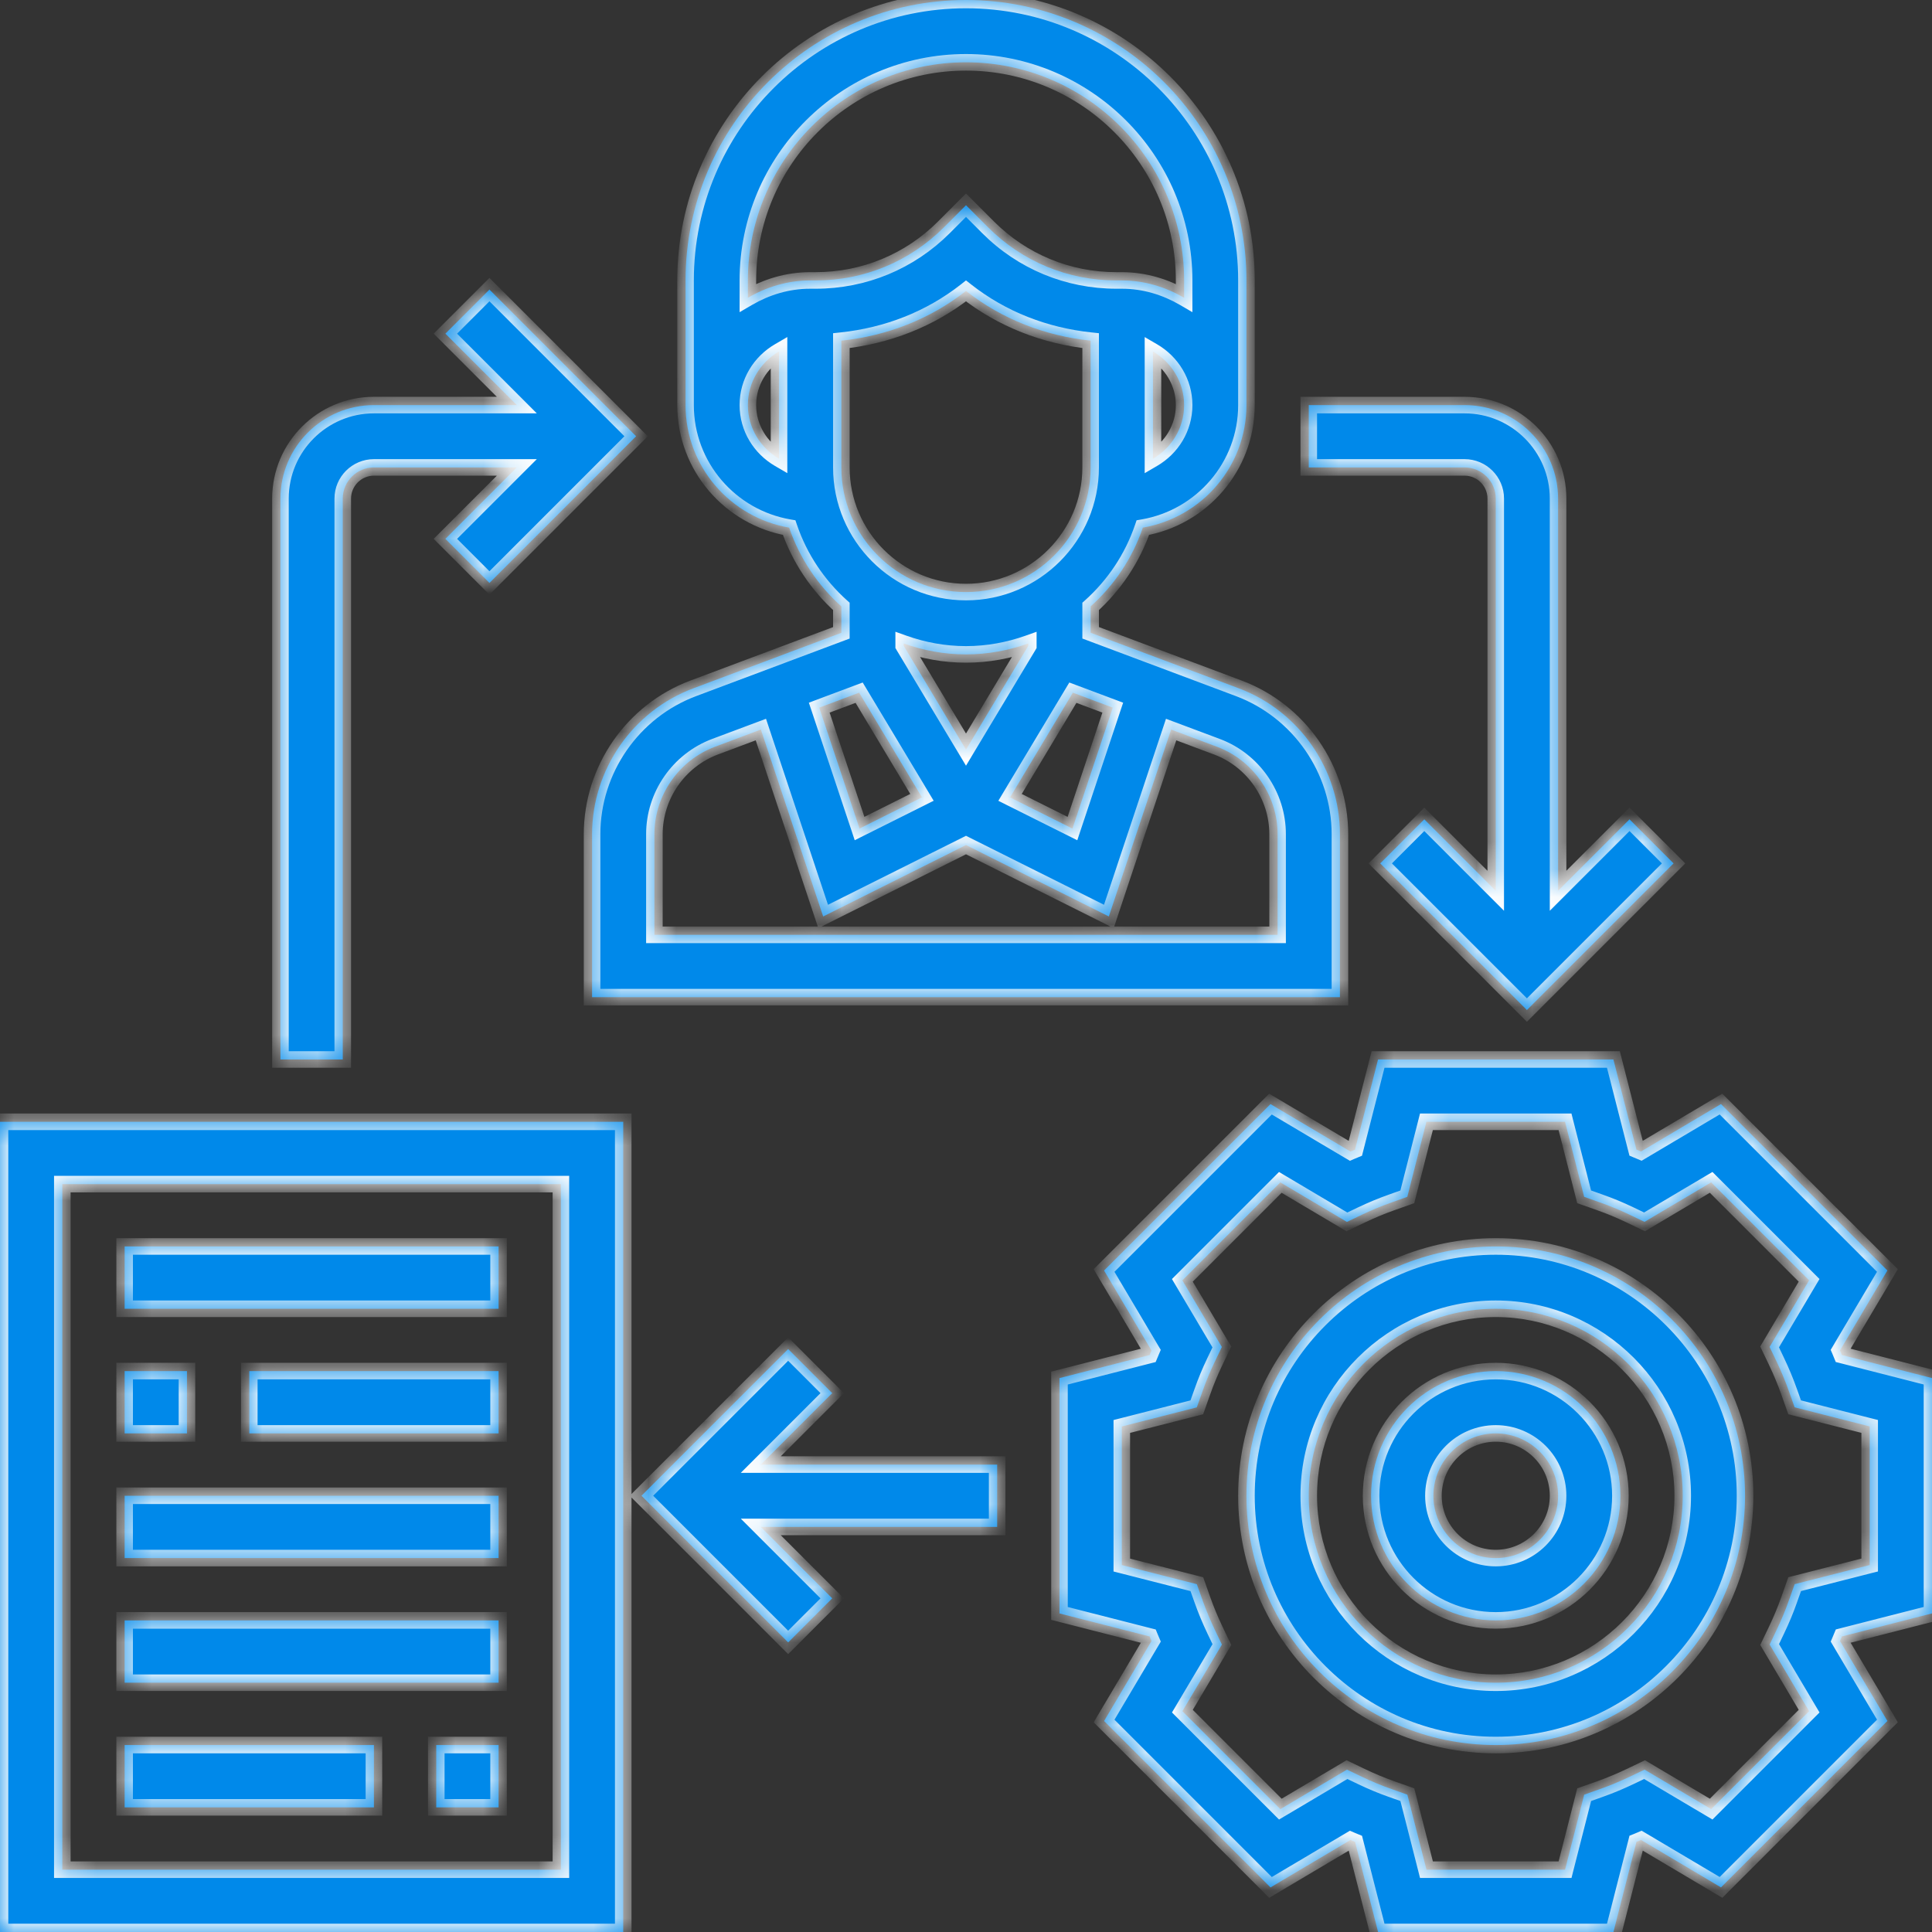 <svg width="70" height="70" viewBox="0 0 70 70" fill="none" xmlns="http://www.w3.org/2000/svg">
<rect x="0" y="0" width="70" height="70" fill="#333333" stroke="none"/>
<g id="profit 1" clip-path="url(#clip0_1250_6286)">
<g id="layer1">
<g id="Union">
<mask id="path-1-inside-1_1250_6286" fill="white">
<path fill-rule="evenodd" clip-rule="evenodd" d="M28.593 19.117C28.971 20.226 29.629 21.203 30.484 21.971V22.928L25.116 24.941C22.924 25.762 21.452 27.886 21.452 30.226V36.129H48.548V30.226C48.548 27.886 47.076 25.762 44.886 24.94L39.516 22.927V21.971C40.371 21.204 41.029 20.227 41.407 19.117C43.534 18.752 45.161 16.906 45.161 14.677V10.161C45.161 4.559 40.603 0 35 0C29.397 0 24.839 4.559 24.839 10.161V14.677C24.839 16.906 26.466 18.752 28.593 19.117ZM37.258 23.397L35 27.16L32.742 23.397V23.314C33.45 23.566 34.207 23.71 35 23.71C35.793 23.71 36.55 23.565 37.258 23.314V23.397ZM31.128 25.097L33.405 28.89L31.143 30.02L29.682 25.639L31.128 25.097ZM46.29 30.226V33.871H23.71V30.226C23.71 28.822 24.593 27.548 25.908 27.055L27.568 26.433L29.825 33.205L35 30.617L40.175 33.205L42.432 26.433L44.093 27.056C45.407 27.548 46.29 28.822 46.29 30.226ZM40.318 25.639L38.857 30.021L36.595 28.891L38.872 25.097L40.318 25.639ZM35 21.452C32.509 21.452 30.484 19.426 30.484 16.936V12.343C32.137 12.168 33.696 11.566 35 10.541C36.304 11.567 37.863 12.168 39.516 12.343V16.936C39.516 19.426 37.491 21.452 35 21.452ZM41.774 16.622V12.734C42.446 13.126 42.903 13.847 42.903 14.678C42.903 15.51 42.446 16.23 41.774 16.622ZM35 2.258C39.357 2.258 42.903 5.803 42.903 10.161V10.789C42.236 10.4 41.471 10.161 40.645 10.161H40.451C38.693 10.161 37.04 9.477 35.798 8.234L35 7.435L34.202 8.234C32.959 9.477 31.307 10.161 29.549 10.161H29.355C28.529 10.161 27.764 10.4 27.097 10.789V10.161C27.097 5.803 30.643 2.258 35 2.258ZM28.226 12.733V16.621C27.554 16.229 27.097 15.508 27.097 14.676C27.097 13.844 27.554 13.125 28.226 12.733ZM70 58.457V49.929L66.734 49.095C66.711 49.04 66.688 48.984 66.665 48.93L68.384 46.032L62.354 40.002L59.456 41.721C59.4 41.698 59.345 41.675 59.291 41.652L58.457 38.387H49.929L49.095 41.654C49.04 41.676 48.984 41.699 48.93 41.722L46.032 40.003L40.002 46.033L41.721 48.931L41.706 48.968L41.676 49.039L41.652 49.096L38.387 49.931V58.458L41.654 59.292C41.676 59.347 41.699 59.403 41.722 59.457L40.003 62.355L46.033 68.385L48.931 66.666C48.955 66.676 48.978 66.686 49.002 66.696L49.04 66.712L49.096 66.735L49.931 70H58.458L59.292 66.734L59.294 66.733C59.348 66.711 59.403 66.688 59.457 66.665L62.355 68.384L68.385 62.354L66.666 59.456C66.689 59.4 66.712 59.345 66.735 59.291L70 58.457ZM65.548 61.999L61.999 65.548L59.586 64.117L59.043 64.376C58.693 64.542 58.335 64.692 57.967 64.822L57.398 65.024L56.705 67.742H51.684L50.991 65.024L50.422 64.822C50.053 64.693 49.694 64.543 49.346 64.376L48.803 64.117L46.39 65.548L42.84 61.999L44.272 59.586L44.012 59.043C43.846 58.693 43.696 58.335 43.566 57.967L43.364 57.398L40.645 56.705V51.684L43.363 50.991L43.565 50.422C43.694 50.053 43.844 49.694 44.011 49.346L44.27 48.803L42.839 46.39L46.389 42.84L48.801 44.272L49.344 44.012C49.694 43.846 50.052 43.696 50.421 43.566L50.989 43.364L51.682 40.645H56.704L57.397 43.363L57.965 43.565C58.334 43.694 58.693 43.844 59.042 44.011L59.585 44.27L61.998 42.839L65.547 46.389L64.116 48.801L64.375 49.344C64.541 49.694 64.691 50.052 64.821 50.421L65.023 50.989L67.742 51.682V56.704L65.024 57.397L64.822 57.965C64.693 58.334 64.543 58.693 64.376 59.042L64.117 59.585L65.548 61.999ZM54.194 45.161C49.213 45.161 45.161 49.213 45.161 54.194C45.161 59.174 49.213 63.226 54.194 63.226C59.174 63.226 63.226 59.174 63.226 54.194C63.226 49.213 59.174 45.161 54.194 45.161ZM54.194 60.968C50.458 60.968 47.419 57.93 47.419 54.194C47.419 50.458 50.458 47.419 54.194 47.419C57.93 47.419 60.968 50.458 60.968 54.194C60.968 57.93 57.93 60.968 54.194 60.968ZM49.677 54.194C49.677 51.703 51.703 49.677 54.194 49.677C56.684 49.677 58.71 51.703 58.71 54.194C58.71 56.684 56.684 58.71 54.194 58.71C51.703 58.71 49.677 56.684 49.677 54.194ZM51.935 54.194C51.935 55.439 52.948 56.452 54.194 56.452C55.439 56.452 56.452 55.439 56.452 54.194C56.452 52.948 55.439 51.935 54.194 51.935C52.948 51.935 51.935 52.948 51.935 54.194ZM22.581 70H0V40.645H22.581V70ZM20.323 42.903H2.258V67.742H20.323V42.903ZM4.516 45.161H18.064V47.419H4.516V45.161ZM6.774 49.677H4.516V51.935H6.774V49.677ZM9.032 49.677H18.064V51.935H9.032V49.677ZM18.064 54.194H4.516V56.452H18.064V54.194ZM4.516 58.71H18.064V60.968H4.516V58.71ZM18.064 63.226H15.806V65.484H18.064V63.226ZM13.548 63.226V65.484H4.516V63.226H13.548ZM28.557 48.879L30.153 50.476L27.564 53.065H36.129V55.323H27.564L30.153 57.911L28.557 59.508L23.242 54.194L28.557 48.879ZM12.419 18.064C12.419 17.443 12.925 16.936 13.548 16.936H18.726L16.137 19.524L17.734 21.121L23.048 15.806L17.734 10.492L16.137 12.089L18.726 14.677H13.548C11.681 14.677 10.161 16.197 10.161 18.064V38.387H12.419V18.064ZM54.194 32.274V18.064C54.194 17.443 53.688 16.936 53.065 16.936H47.419V14.677H53.065C54.932 14.677 56.452 16.197 56.452 18.064V32.274L59.041 29.686L60.637 31.282L55.323 36.596L50.008 31.282L51.605 29.686L54.194 32.274Z"/>
</mask>
<path fill-rule="evenodd" clip-rule="evenodd" d="M28.593 19.117C28.971 20.226 29.629 21.203 30.484 21.971V22.928L25.116 24.941C22.924 25.762 21.452 27.886 21.452 30.226V36.129H48.548V30.226C48.548 27.886 47.076 25.762 44.886 24.94L39.516 22.927V21.971C40.371 21.204 41.029 20.227 41.407 19.117C43.534 18.752 45.161 16.906 45.161 14.677V10.161C45.161 4.559 40.603 0 35 0C29.397 0 24.839 4.559 24.839 10.161V14.677C24.839 16.906 26.466 18.752 28.593 19.117ZM37.258 23.397L35 27.16L32.742 23.397V23.314C33.45 23.566 34.207 23.71 35 23.71C35.793 23.71 36.55 23.565 37.258 23.314V23.397ZM31.128 25.097L33.405 28.89L31.143 30.02L29.682 25.639L31.128 25.097ZM46.29 30.226V33.871H23.71V30.226C23.71 28.822 24.593 27.548 25.908 27.055L27.568 26.433L29.825 33.205L35 30.617L40.175 33.205L42.432 26.433L44.093 27.056C45.407 27.548 46.29 28.822 46.29 30.226ZM40.318 25.639L38.857 30.021L36.595 28.891L38.872 25.097L40.318 25.639ZM35 21.452C32.509 21.452 30.484 19.426 30.484 16.936V12.343C32.137 12.168 33.696 11.566 35 10.541C36.304 11.567 37.863 12.168 39.516 12.343V16.936C39.516 19.426 37.491 21.452 35 21.452ZM41.774 16.622V12.734C42.446 13.126 42.903 13.847 42.903 14.678C42.903 15.51 42.446 16.23 41.774 16.622ZM35 2.258C39.357 2.258 42.903 5.803 42.903 10.161V10.789C42.236 10.4 41.471 10.161 40.645 10.161H40.451C38.693 10.161 37.04 9.477 35.798 8.234L35 7.435L34.202 8.234C32.959 9.477 31.307 10.161 29.549 10.161H29.355C28.529 10.161 27.764 10.4 27.097 10.789V10.161C27.097 5.803 30.643 2.258 35 2.258ZM28.226 12.733V16.621C27.554 16.229 27.097 15.508 27.097 14.676C27.097 13.844 27.554 13.125 28.226 12.733ZM70 58.457V49.929L66.734 49.095C66.711 49.04 66.688 48.984 66.665 48.93L68.384 46.032L62.354 40.002L59.456 41.721C59.4 41.698 59.345 41.675 59.291 41.652L58.457 38.387H49.929L49.095 41.654C49.04 41.676 48.984 41.699 48.93 41.722L46.032 40.003L40.002 46.033L41.721 48.931L41.706 48.968L41.676 49.039L41.652 49.096L38.387 49.931V58.458L41.654 59.292C41.676 59.347 41.699 59.403 41.722 59.457L40.003 62.355L46.033 68.385L48.931 66.666C48.955 66.676 48.978 66.686 49.002 66.696L49.04 66.712L49.096 66.735L49.931 70H58.458L59.292 66.734L59.294 66.733C59.348 66.711 59.403 66.688 59.457 66.665L62.355 68.384L68.385 62.354L66.666 59.456C66.689 59.4 66.712 59.345 66.735 59.291L70 58.457ZM65.548 61.999L61.999 65.548L59.586 64.117L59.043 64.376C58.693 64.542 58.335 64.692 57.967 64.822L57.398 65.024L56.705 67.742H51.684L50.991 65.024L50.422 64.822C50.053 64.693 49.694 64.543 49.346 64.376L48.803 64.117L46.39 65.548L42.84 61.999L44.272 59.586L44.012 59.043C43.846 58.693 43.696 58.335 43.566 57.967L43.364 57.398L40.645 56.705V51.684L43.363 50.991L43.565 50.422C43.694 50.053 43.844 49.694 44.011 49.346L44.27 48.803L42.839 46.39L46.389 42.84L48.801 44.272L49.344 44.012C49.694 43.846 50.052 43.696 50.421 43.566L50.989 43.364L51.682 40.645H56.704L57.397 43.363L57.965 43.565C58.334 43.694 58.693 43.844 59.042 44.011L59.585 44.27L61.998 42.839L65.547 46.389L64.116 48.801L64.375 49.344C64.541 49.694 64.691 50.052 64.821 50.421L65.023 50.989L67.742 51.682V56.704L65.024 57.397L64.822 57.965C64.693 58.334 64.543 58.693 64.376 59.042L64.117 59.585L65.548 61.999ZM54.194 45.161C49.213 45.161 45.161 49.213 45.161 54.194C45.161 59.174 49.213 63.226 54.194 63.226C59.174 63.226 63.226 59.174 63.226 54.194C63.226 49.213 59.174 45.161 54.194 45.161ZM54.194 60.968C50.458 60.968 47.419 57.93 47.419 54.194C47.419 50.458 50.458 47.419 54.194 47.419C57.93 47.419 60.968 50.458 60.968 54.194C60.968 57.93 57.93 60.968 54.194 60.968ZM49.677 54.194C49.677 51.703 51.703 49.677 54.194 49.677C56.684 49.677 58.71 51.703 58.71 54.194C58.71 56.684 56.684 58.71 54.194 58.71C51.703 58.71 49.677 56.684 49.677 54.194ZM51.935 54.194C51.935 55.439 52.948 56.452 54.194 56.452C55.439 56.452 56.452 55.439 56.452 54.194C56.452 52.948 55.439 51.935 54.194 51.935C52.948 51.935 51.935 52.948 51.935 54.194ZM22.581 70H0V40.645H22.581V70ZM20.323 42.903H2.258V67.742H20.323V42.903ZM4.516 45.161H18.064V47.419H4.516V45.161ZM6.774 49.677H4.516V51.935H6.774V49.677ZM9.032 49.677H18.064V51.935H9.032V49.677ZM18.064 54.194H4.516V56.452H18.064V54.194ZM4.516 58.71H18.064V60.968H4.516V58.71ZM18.064 63.226H15.806V65.484H18.064V63.226ZM13.548 63.226V65.484H4.516V63.226H13.548ZM28.557 48.879L30.153 50.476L27.564 53.065H36.129V55.323H27.564L30.153 57.911L28.557 59.508L23.242 54.194L28.557 48.879ZM12.419 18.064C12.419 17.443 12.925 16.936 13.548 16.936H18.726L16.137 19.524L17.734 21.121L23.048 15.806L17.734 10.492L16.137 12.089L18.726 14.677H13.548C11.681 14.677 10.161 16.197 10.161 18.064V38.387H12.419V18.064ZM54.194 32.274V18.064C54.194 17.443 53.688 16.936 53.065 16.936H47.419V14.677H53.065C54.932 14.677 56.452 16.197 56.452 18.064V32.274L59.041 29.686L60.637 31.282L55.323 36.596L50.008 31.282L51.605 29.686L54.194 32.274Z" fill="#0089EA"/>
<path d="M30.484 21.971H30.784V21.837L30.684 21.748L30.484 21.971ZM28.593 19.117L28.877 19.02L28.819 18.851L28.644 18.821L28.593 19.117ZM30.484 22.928L30.589 23.209L30.784 23.136V22.928H30.484ZM25.116 24.941L25.221 25.222L25.221 25.222L25.116 24.941ZM21.452 36.129H21.152V36.429H21.452V36.129ZM48.548 36.129V36.429H48.848V36.129H48.548ZM44.886 24.94L44.991 24.659L44.991 24.659L44.886 24.94ZM39.516 22.927H39.216V23.135L39.411 23.208L39.516 22.927ZM39.516 21.971L39.316 21.748L39.216 21.837V21.971H39.516ZM41.407 19.117L41.356 18.821L41.181 18.851L41.123 19.02L41.407 19.117ZM35 27.16L34.743 27.314L35 27.743L35.257 27.314L35 27.16ZM37.258 23.397L37.515 23.552L37.558 23.48V23.397H37.258ZM32.742 23.397H32.442V23.48L32.485 23.552L32.742 23.397ZM32.742 23.314L32.843 23.032L32.442 22.889V23.314H32.742ZM37.258 23.314H37.558V22.89L37.158 23.032L37.258 23.314ZM33.405 28.89L33.539 29.158L33.829 29.013L33.662 28.735L33.405 28.89ZM31.128 25.097L31.386 24.943L31.257 24.729L31.023 24.816L31.128 25.097ZM31.143 30.02L30.859 30.115L30.968 30.443L31.277 30.288L31.143 30.02ZM29.682 25.639L29.577 25.358L29.306 25.46L29.398 25.734L29.682 25.639ZM46.29 33.871V34.171H46.59V33.871H46.29ZM23.71 33.871H23.41V34.171H23.71V33.871ZM25.908 27.055L25.802 26.774L25.802 26.774L25.908 27.055ZM27.568 26.433L27.852 26.338L27.754 26.043L27.462 26.152L27.568 26.433ZM29.825 33.205L29.54 33.3L29.649 33.628L29.959 33.473L29.825 33.205ZM35 30.617L35.134 30.349L35 30.282L34.866 30.349L35 30.617ZM40.175 33.205L40.041 33.473L40.351 33.628L40.46 33.3L40.175 33.205ZM42.432 26.433L42.538 26.152L42.246 26.043L42.148 26.338L42.432 26.433ZM44.093 27.056L43.988 27.337L43.988 27.337L44.093 27.056ZM38.857 30.021L38.723 30.289L39.032 30.444L39.141 30.116L38.857 30.021ZM40.318 25.639L40.602 25.734L40.694 25.46L40.423 25.358L40.318 25.639ZM36.595 28.891L36.338 28.736L36.172 29.014L36.461 29.159L36.595 28.891ZM38.872 25.097L38.977 24.816L38.743 24.729L38.614 24.943L38.872 25.097ZM30.484 12.343L30.452 12.044L30.184 12.073V12.343H30.484ZM35 10.541L35.186 10.305L35 10.159L34.815 10.305L35 10.541ZM39.516 12.343H39.816V12.073L39.548 12.044L39.516 12.343ZM41.774 12.734L41.925 12.475L41.474 12.212V12.734H41.774ZM41.774 16.622H41.474V17.144L41.925 16.881L41.774 16.622ZM42.903 10.789L42.752 11.048L43.203 11.311V10.789H42.903ZM35.798 8.234L35.586 8.446L35.586 8.446L35.798 8.234ZM35 7.435L35.212 7.223L35 7.01L34.788 7.223L35 7.435ZM34.202 8.234L34.414 8.446L34.414 8.446L34.202 8.234ZM27.097 10.789H26.797V11.311L27.248 11.048L27.097 10.789ZM28.226 16.621L28.075 16.88L28.526 17.143V16.621H28.226ZM28.226 12.733H28.526V12.211L28.075 12.474L28.226 12.733ZM70 49.929H70.3V49.696L70.074 49.639L70 49.929ZM70 58.457L70.074 58.747L70.3 58.69V58.457H70ZM66.734 49.095L66.456 49.209L66.513 49.348L66.659 49.385L66.734 49.095ZM66.665 48.93L66.407 48.777L66.329 48.909L66.39 49.049L66.665 48.93ZM68.384 46.032L68.642 46.185L68.761 45.984L68.596 45.82L68.384 46.032ZM62.354 40.002L62.566 39.79L62.402 39.625L62.201 39.744L62.354 40.002ZM59.456 41.721L59.339 41.997L59.478 42.057L59.609 41.979L59.456 41.721ZM59.291 41.652L59.001 41.727L59.038 41.871L59.175 41.929L59.291 41.652ZM58.457 38.387L58.747 38.313L58.69 38.087H58.457V38.387ZM49.929 38.387V38.087H49.696L49.639 38.313L49.929 38.387ZM49.095 41.654L49.209 41.931L49.348 41.874L49.385 41.728L49.095 41.654ZM48.93 41.722L48.777 41.98L48.909 42.059L49.049 41.998L48.93 41.722ZM46.032 40.003L46.185 39.745L45.984 39.626L45.82 39.791L46.032 40.003ZM40.002 46.033L39.79 45.821L39.625 45.986L39.744 46.186L40.002 46.033ZM41.721 48.931L41.998 49.048L42.057 48.908L41.979 48.778L41.721 48.931ZM41.706 48.968L41.429 48.851L41.429 48.852L41.706 48.968ZM41.676 49.039L41.399 48.924L41.399 48.924L41.676 49.039ZM41.652 49.096L41.727 49.386L41.872 49.349L41.929 49.211L41.652 49.096ZM38.387 49.931L38.313 49.64L38.087 49.697V49.931H38.387ZM38.387 58.458H38.087V58.691L38.313 58.748L38.387 58.458ZM41.654 59.292L41.931 59.179L41.874 59.039L41.728 59.002L41.654 59.292ZM41.722 59.457L41.98 59.61L42.059 59.478L41.998 59.338L41.722 59.457ZM40.003 62.355L39.745 62.202L39.626 62.403L39.791 62.568L40.003 62.355ZM46.033 68.385L45.821 68.597L45.986 68.762L46.186 68.643L46.033 68.385ZM48.931 66.666L49.048 66.39L48.909 66.33L48.778 66.408L48.931 66.666ZM49.002 66.696L48.887 66.973L48.887 66.973L49.002 66.696ZM49.04 66.712L49.155 66.435L49.155 66.434L49.04 66.712ZM49.096 66.735L49.386 66.66L49.349 66.515L49.211 66.458L49.096 66.735ZM49.931 70L49.64 70.074L49.697 70.3H49.931V70ZM58.458 70V70.3H58.691L58.748 70.074L58.458 70ZM59.292 66.734L59.18 66.456L59.039 66.512L59.002 66.659L59.292 66.734ZM59.294 66.733L59.406 67.011L59.407 67.011L59.294 66.733ZM59.457 66.665L59.61 66.407L59.478 66.329L59.338 66.39L59.457 66.665ZM62.355 68.384L62.202 68.642L62.403 68.761L62.568 68.596L62.355 68.384ZM68.385 62.354L68.597 62.566L68.762 62.402L68.643 62.201L68.385 62.354ZM66.666 59.456L66.39 59.339L66.33 59.478L66.408 59.609L66.666 59.456ZM66.735 59.291L66.66 59.001L66.516 59.038L66.458 59.175L66.735 59.291ZM61.999 65.548L61.846 65.806L62.046 65.925L62.211 65.76L61.999 65.548ZM65.548 61.999L65.76 62.211L65.925 62.046L65.806 61.846L65.548 61.999ZM59.586 64.117L59.739 63.859L59.601 63.777L59.456 63.846L59.586 64.117ZM59.043 64.376L59.171 64.647L59.172 64.647L59.043 64.376ZM57.967 64.822L57.867 64.54L57.866 64.54L57.967 64.822ZM57.398 65.024L57.297 64.741L57.147 64.795L57.107 64.95L57.398 65.024ZM56.705 67.742V68.042H56.938L56.995 67.816L56.705 67.742ZM51.684 67.742L51.393 67.816L51.45 68.042H51.684V67.742ZM50.991 65.024L51.281 64.95L51.242 64.795L51.091 64.741L50.991 65.024ZM50.422 64.822L50.522 64.54L50.521 64.539L50.422 64.822ZM49.346 64.376L49.475 64.106L49.475 64.106L49.346 64.376ZM48.803 64.117L48.932 63.846L48.787 63.777L48.65 63.859L48.803 64.117ZM46.39 65.548L46.177 65.76L46.342 65.925L46.543 65.806L46.39 65.548ZM42.84 61.999L42.582 61.846L42.463 62.046L42.628 62.211L42.84 61.999ZM44.272 59.586L44.529 59.739L44.611 59.601L44.542 59.456L44.272 59.586ZM44.012 59.043L43.741 59.171L43.741 59.172L44.012 59.043ZM43.566 57.967L43.849 57.867L43.849 57.866L43.566 57.967ZM43.364 57.398L43.647 57.297L43.593 57.147L43.438 57.107L43.364 57.398ZM40.645 56.705H40.345V56.938L40.571 56.995L40.645 56.705ZM40.645 51.684L40.571 51.393L40.345 51.45V51.684H40.645ZM43.363 50.991L43.437 51.281L43.592 51.242L43.646 51.091L43.363 50.991ZM43.565 50.422L43.847 50.522L43.848 50.521L43.565 50.422ZM44.011 49.346L44.281 49.475L44.281 49.475L44.011 49.346ZM44.27 48.803L44.541 48.932L44.61 48.787L44.528 48.65L44.27 48.803ZM42.839 46.39L42.627 46.177L42.462 46.342L42.581 46.543L42.839 46.39ZM46.389 42.84L46.541 42.582L46.341 42.463L46.176 42.628L46.389 42.84ZM48.801 44.272L48.648 44.529L48.786 44.611L48.931 44.542L48.801 44.272ZM49.344 44.012L49.216 43.741L49.215 43.741L49.344 44.012ZM50.421 43.566L50.52 43.849L50.521 43.849L50.421 43.566ZM50.989 43.364L51.09 43.647L51.241 43.593L51.28 43.438L50.989 43.364ZM51.682 40.645V40.345H51.449L51.392 40.571L51.682 40.645ZM56.704 40.645L56.994 40.571L56.937 40.345H56.704V40.645ZM57.397 43.363L57.106 43.437L57.145 43.592L57.296 43.646L57.397 43.363ZM57.965 43.565L57.865 43.847L57.866 43.848L57.965 43.565ZM59.042 44.011L58.912 44.281L58.912 44.281L59.042 44.011ZM59.585 44.27L59.455 44.541L59.6 44.61L59.738 44.528L59.585 44.27ZM61.998 42.839L62.21 42.627L62.045 42.462L61.844 42.581L61.998 42.839ZM65.547 46.389L65.805 46.541L65.924 46.341L65.759 46.176L65.547 46.389ZM64.116 48.801L63.858 48.648L63.776 48.786L63.845 48.931L64.116 48.801ZM64.375 49.344L64.646 49.216L64.646 49.215L64.375 49.344ZM64.821 50.421L64.538 50.52L64.538 50.521L64.821 50.421ZM65.023 50.989L64.74 51.09L64.794 51.241L64.949 51.28L65.023 50.989ZM67.742 51.682H68.042V51.449L67.816 51.392L67.742 51.682ZM67.742 56.704L67.816 56.994L68.042 56.937V56.704H67.742ZM65.024 57.397L64.95 57.106L64.795 57.145L64.741 57.296L65.024 57.397ZM64.822 57.965L64.54 57.865L64.539 57.866L64.822 57.965ZM64.376 59.042L64.106 58.912L64.106 58.912L64.376 59.042ZM64.117 59.585L63.846 59.455L63.777 59.6L63.859 59.738L64.117 59.585ZM0 70H-0.3V70.3H0V70ZM22.581 70V70.3H22.881V70H22.581ZM0 40.645V40.345H-0.3V40.645H0ZM22.581 40.645H22.881V40.345H22.581V40.645ZM2.258 42.903V42.603H1.958V42.903H2.258ZM20.323 42.903H20.623V42.603H20.323V42.903ZM2.258 67.742H1.958V68.042H2.258V67.742ZM20.323 67.742V68.042H20.623V67.742H20.323ZM18.064 45.161H18.364V44.861H18.064V45.161ZM4.516 45.161V44.861H4.216V45.161H4.516ZM18.064 47.419V47.719H18.364V47.419H18.064ZM4.516 47.419H4.216V47.719H4.516V47.419ZM4.516 49.677V49.377H4.216V49.677H4.516ZM6.774 49.677H7.074V49.377H6.774V49.677ZM4.516 51.935H4.216V52.236H4.516V51.935ZM6.774 51.935V52.236H7.074V51.935H6.774ZM18.064 49.677H18.364V49.377H18.064V49.677ZM9.032 49.677V49.377H8.732V49.677H9.032ZM18.064 51.935V52.236H18.364V51.935H18.064ZM9.032 51.935H8.732V52.236H9.032V51.935ZM4.516 54.194V53.894H4.216V54.194H4.516ZM18.064 54.194H18.364V53.894H18.064V54.194ZM4.516 56.452H4.216V56.752H4.516V56.452ZM18.064 56.452V56.752H18.364V56.452H18.064ZM18.064 58.71H18.364V58.41H18.064V58.71ZM4.516 58.71V58.41H4.216V58.71H4.516ZM18.064 60.968V61.268H18.364V60.968H18.064ZM4.516 60.968H4.216V61.268H4.516V60.968ZM15.806 63.226V62.926H15.507V63.226H15.806ZM18.064 63.226H18.364V62.926H18.064V63.226ZM15.806 65.484H15.507V65.784H15.806V65.484ZM18.064 65.484V65.784H18.364V65.484H18.064ZM13.548 65.484V65.784H13.848V65.484H13.548ZM13.548 63.226H13.848V62.926H13.548V63.226ZM4.516 65.484H4.216V65.784H4.516V65.484ZM4.516 63.226V62.926H4.216V63.226H4.516ZM30.153 50.476L30.365 50.688L30.577 50.476L30.365 50.264L30.153 50.476ZM28.557 48.879L28.769 48.667L28.557 48.455L28.344 48.667L28.557 48.879ZM27.564 53.065L27.352 52.852L26.84 53.364H27.564V53.065ZM36.129 53.065H36.429V52.764H36.129V53.065ZM36.129 55.323V55.623H36.429V55.323H36.129ZM27.564 55.323V55.023H26.84L27.352 55.535L27.564 55.323ZM30.153 57.911L30.365 58.123L30.577 57.911L30.365 57.699L30.153 57.911ZM28.557 59.508L28.344 59.72L28.557 59.932L28.769 59.72L28.557 59.508ZM23.242 54.194L23.03 53.981L22.818 54.194L23.03 54.406L23.242 54.194ZM18.726 16.936L18.938 17.148L19.45 16.636H18.726V16.936ZM16.137 19.524L15.925 19.312L15.713 19.524L15.925 19.736L16.137 19.524ZM17.734 21.121L17.522 21.333L17.734 21.545L17.946 21.333L17.734 21.121ZM23.048 15.806L23.26 16.019L23.472 15.806L23.26 15.594L23.048 15.806ZM17.734 10.492L17.946 10.28L17.734 10.068L17.522 10.28L17.734 10.492ZM16.137 12.089L15.925 11.877L15.713 12.089L15.925 12.301L16.137 12.089ZM18.726 14.677V14.977H19.45L18.938 14.465L18.726 14.677ZM10.161 38.387H9.861V38.687H10.161V38.387ZM12.419 38.387V38.687H12.719V38.387H12.419ZM54.194 32.274L53.981 32.487L54.493 32.999V32.274H54.194ZM47.419 16.936H47.119V17.235H47.419V16.936ZM47.419 14.677V14.377H47.119V14.677H47.419ZM56.452 32.274H56.152V32.999L56.664 32.487L56.452 32.274ZM59.041 29.686L59.253 29.474L59.041 29.261L58.828 29.474L59.041 29.686ZM60.637 31.282L60.849 31.494L61.061 31.282L60.849 31.07L60.637 31.282ZM55.323 36.596L55.111 36.809L55.323 37.021L55.535 36.809L55.323 36.596ZM50.008 31.282L49.796 31.07L49.584 31.282L49.796 31.494L50.008 31.282ZM51.605 29.686L51.817 29.474L51.605 29.261L51.393 29.474L51.605 29.686ZM30.684 21.748C29.867 21.013 29.238 20.079 28.877 19.02L28.309 19.214C28.704 20.372 29.392 21.393 30.283 22.194L30.684 21.748ZM30.784 22.928V21.971H30.184V22.928H30.784ZM25.221 25.222L30.589 23.209L30.379 22.648L25.01 24.66L25.221 25.222ZM21.752 30.226C21.752 28.011 23.146 25.999 25.221 25.222L25.01 24.66C22.702 25.525 21.152 27.761 21.152 30.226H21.752ZM21.752 36.129V30.226H21.152V36.129H21.752ZM48.548 35.829H21.452V36.429H48.548V35.829ZM48.248 30.226V36.129H48.848V30.226H48.248ZM44.78 25.221C46.853 25.999 48.248 28.011 48.248 30.226H48.848C48.848 27.761 47.298 25.525 44.991 24.659L44.78 25.221ZM39.411 23.208L44.78 25.221L44.991 24.659L39.621 22.646L39.411 23.208ZM39.216 21.971V22.927H39.816V21.971H39.216ZM41.123 19.02C40.762 20.08 40.133 21.014 39.316 21.748L39.717 22.194C40.608 21.394 41.296 20.373 41.691 19.214L41.123 19.02ZM44.861 14.677C44.861 16.756 43.344 18.48 41.356 18.821L41.458 19.413C43.725 19.024 45.461 17.056 45.461 14.677H44.861ZM44.861 10.161V14.677H45.461V10.161H44.861ZM35 0.3C40.438 0.3 44.861 4.725 44.861 10.161H45.461C45.461 4.393 40.769 -0.3 35 -0.3V0.3ZM25.139 10.161C25.139 4.725 29.562 0.3 35 0.3V-0.3C29.231 -0.3 24.539 4.393 24.539 10.161H25.139ZM25.139 14.677V10.161H24.539V14.677H25.139ZM28.644 18.821C26.656 18.48 25.139 16.756 25.139 14.677H24.539C24.539 17.056 26.275 19.024 28.542 19.413L28.644 18.821ZM35.257 27.314L37.515 23.552L37.001 23.243L34.743 27.006L35.257 27.314ZM32.485 23.552L34.743 27.314L35.257 27.006L32.999 23.243L32.485 23.552ZM32.442 23.314V23.397H33.042V23.314H32.442ZM35 23.41C34.244 23.41 33.52 23.273 32.843 23.032L32.641 23.597C33.379 23.86 34.171 24.01 35 24.01V23.41ZM37.158 23.032C36.48 23.272 35.756 23.41 35 23.41V24.01C35.83 24.01 36.621 23.858 37.358 23.597L37.158 23.032ZM37.558 23.397V23.314H36.958V23.397H37.558ZM33.662 28.735L31.386 24.943L30.871 25.252L33.147 29.044L33.662 28.735ZM31.277 30.288L33.539 29.158L33.27 28.621L31.009 29.751L31.277 30.288ZM29.398 25.734L30.859 30.115L31.428 29.925L29.967 25.544L29.398 25.734ZM31.023 24.816L29.577 25.358L29.788 25.92L31.234 25.378L31.023 24.816ZM46.59 33.871V30.226H45.99V33.871H46.59ZM23.71 34.171H46.29V33.571H23.71V34.171ZM23.41 30.226V33.871H24.01V30.226H23.41ZM25.802 26.774C24.37 27.311 23.41 28.697 23.41 30.226H24.01C24.01 28.947 24.815 27.785 26.013 27.336L25.802 26.774ZM27.462 26.152L25.802 26.774L26.013 27.336L27.673 26.714L27.462 26.152ZM30.109 33.11L27.852 26.338L27.283 26.528L29.54 33.3L30.109 33.11ZM34.866 30.349L29.69 32.937L29.959 33.473L35.134 30.886L34.866 30.349ZM40.31 32.937L35.134 30.349L34.866 30.886L40.041 33.473L40.31 32.937ZM42.148 26.338L39.891 33.11L40.46 33.3L42.717 26.528L42.148 26.338ZM44.199 26.775L42.538 26.152L42.327 26.714L43.988 27.337L44.199 26.775ZM46.59 30.226C46.59 28.697 45.63 27.311 44.199 26.775L43.988 27.337C45.185 27.785 45.99 28.947 45.99 30.226H46.59ZM39.141 30.116L40.602 25.734L40.033 25.544L38.572 29.926L39.141 30.116ZM36.461 29.159L38.723 30.289L38.991 29.752L36.73 28.622L36.461 29.159ZM38.614 24.943L36.338 28.736L36.853 29.045L39.129 25.252L38.614 24.943ZM40.423 25.358L38.977 24.816L38.766 25.378L40.212 25.92L40.423 25.358ZM30.184 16.936C30.184 19.592 32.344 21.752 35 21.752V21.152C32.675 21.152 30.784 19.261 30.784 16.936H30.184ZM30.184 12.343V16.936H30.784V12.343H30.184ZM34.815 10.305C33.558 11.293 32.053 11.876 30.452 12.044L30.515 12.641C32.221 12.461 33.834 11.839 35.185 10.776L34.815 10.305ZM39.548 12.044C37.947 11.876 36.442 11.294 35.186 10.305L34.814 10.776C36.166 11.84 37.78 12.461 39.485 12.641L39.548 12.044ZM39.816 16.936V12.343H39.216V16.936H39.816ZM35 21.752C37.656 21.752 39.816 19.592 39.816 16.936H39.216C39.216 19.261 37.325 21.152 35 21.152V21.752ZM41.474 12.734V16.622H42.074V12.734H41.474ZM43.203 14.678C43.203 13.733 42.683 12.917 41.925 12.475L41.623 12.993C42.209 13.335 42.603 13.96 42.603 14.678H43.203ZM41.925 16.881C42.683 16.439 43.203 15.624 43.203 14.678H42.603C42.603 15.396 42.209 16.021 41.623 16.363L41.925 16.881ZM43.203 10.161C43.203 5.638 39.523 1.958 35 1.958V2.558C39.191 2.558 42.603 5.969 42.603 10.161H43.203ZM43.203 10.789V10.161H42.603V10.789H43.203ZM40.645 10.461C41.412 10.461 42.125 10.683 42.752 11.048L43.054 10.53C42.347 10.118 41.531 9.861 40.645 9.861V10.461ZM40.451 10.461H40.645V9.861H40.451V10.461ZM35.586 8.446C36.884 9.746 38.614 10.461 40.451 10.461V9.861C38.773 9.861 37.196 9.209 36.011 8.022L35.586 8.446ZM34.788 7.647L35.586 8.446L36.011 8.022L35.212 7.223L34.788 7.647ZM34.414 8.446L35.212 7.647L34.788 7.223L33.989 8.022L34.414 8.446ZM29.549 10.461C31.387 10.461 33.114 9.746 34.414 8.446L33.99 8.022C32.803 9.209 31.227 9.861 29.549 9.861V10.461ZM29.355 10.461H29.549V9.861H29.355V10.461ZM27.248 11.048C27.875 10.683 28.588 10.461 29.355 10.461V9.861C28.469 9.861 27.653 10.118 26.946 10.53L27.248 11.048ZM26.797 10.161V10.789H27.397V10.161H26.797ZM35 1.958C30.477 1.958 26.797 5.638 26.797 10.161H27.397C27.397 5.969 30.809 2.558 35 2.558V1.958ZM28.526 16.621V12.733H27.926V16.621H28.526ZM26.797 14.676C26.797 15.622 27.317 16.438 28.075 16.88L28.377 16.362C27.791 16.02 27.397 15.395 27.397 14.676H26.797ZM28.075 12.474C27.317 12.916 26.797 13.73 26.797 14.676H27.397C27.397 13.958 27.791 13.334 28.377 12.992L28.075 12.474ZM69.7 49.929V58.457H70.3V49.929H69.7ZM66.659 49.385L69.926 50.22L70.074 49.639L66.808 48.804L66.659 49.385ZM66.39 49.049C66.412 49.101 66.433 49.153 66.456 49.209L67.011 48.981C66.989 48.926 66.965 48.868 66.94 48.81L66.39 49.049ZM68.126 45.879L66.407 48.777L66.923 49.083L68.642 46.185L68.126 45.879ZM62.142 40.214L68.172 46.244L68.596 45.82L62.566 39.79L62.142 40.214ZM59.609 41.979L62.507 40.26L62.201 39.744L59.303 41.463L59.609 41.979ZM59.175 41.929C59.232 41.953 59.284 41.974 59.339 41.997L59.574 41.445C59.517 41.421 59.458 41.397 59.407 41.376L59.175 41.929ZM58.166 38.461L59.001 41.727L59.582 41.578L58.747 38.313L58.166 38.461ZM49.929 38.687H58.457V38.087H49.929V38.687ZM49.385 41.728L50.22 38.461L49.639 38.313L48.804 41.579L49.385 41.728ZM49.049 41.998C49.101 41.975 49.153 41.954 49.209 41.931L48.981 41.376C48.926 41.398 48.868 41.422 48.81 41.447L49.049 41.998ZM45.879 40.261L48.777 41.98L49.083 41.464L46.185 39.745L45.879 40.261ZM40.214 46.245L46.244 40.215L45.82 39.791L39.79 45.821L40.214 46.245ZM41.979 48.778L40.26 45.88L39.744 46.186L41.463 49.084L41.979 48.778ZM41.982 49.084L41.998 49.048L41.445 48.814L41.429 48.851L41.982 49.084ZM41.953 49.155L41.983 49.083L41.429 48.852L41.399 48.924L41.953 49.155ZM41.929 49.211L41.953 49.155L41.399 48.924L41.375 48.98L41.929 49.211ZM38.461 50.221L41.727 49.386L41.578 48.805L38.313 49.64L38.461 50.221ZM38.687 58.458V49.931H38.087V58.458H38.687ZM41.728 59.002L38.461 58.167L38.313 58.748L41.579 59.583L41.728 59.002ZM41.998 59.338C41.975 59.286 41.954 59.234 41.931 59.179L41.376 59.406C41.398 59.461 41.422 59.519 41.447 59.577L41.998 59.338ZM40.261 62.508L41.98 59.61L41.464 59.304L39.745 62.202L40.261 62.508ZM46.245 68.173L40.215 62.143L39.791 62.568L45.821 68.597L46.245 68.173ZM48.778 66.408L45.88 68.127L46.186 68.643L49.084 66.924L48.778 66.408ZM49.117 66.419C49.094 66.409 49.071 66.4 49.048 66.39L48.813 66.942C48.838 66.952 48.863 66.963 48.887 66.973L49.117 66.419ZM49.155 66.434L49.117 66.419L48.887 66.973L48.925 66.989L49.155 66.434ZM49.211 66.458L49.155 66.435L48.925 66.989L48.98 67.012L49.211 66.458ZM50.221 69.926L49.386 66.66L48.805 66.809L49.64 70.074L50.221 69.926ZM58.458 69.7H49.931V70.3H58.458V69.7ZM59.002 66.659L58.167 69.926L58.748 70.074L59.583 66.808L59.002 66.659ZM59.181 66.455L59.18 66.456L59.405 67.012L59.406 67.011L59.181 66.455ZM59.338 66.39C59.287 66.412 59.235 66.433 59.18 66.456L59.407 67.011C59.462 66.989 59.519 66.965 59.577 66.94L59.338 66.39ZM62.508 68.126L59.61 66.407L59.304 66.923L62.202 68.642L62.508 68.126ZM68.173 62.142L62.143 68.172L62.568 68.596L68.597 62.566L68.173 62.142ZM66.408 59.609L68.127 62.507L68.643 62.201L66.924 59.303L66.408 59.609ZM66.458 59.175C66.434 59.232 66.413 59.284 66.39 59.339L66.942 59.574C66.966 59.517 66.99 59.458 67.011 59.407L66.458 59.175ZM69.926 58.166L66.66 59.001L66.809 59.582L70.074 58.747L69.926 58.166ZM62.211 65.76L65.76 62.211L65.336 61.786L61.786 65.336L62.211 65.76ZM59.433 64.375L61.846 65.806L62.152 65.29L59.739 63.859L59.433 64.375ZM59.172 64.647L59.715 64.387L59.456 63.846L58.913 64.106L59.172 64.647ZM58.066 65.105C58.446 64.971 58.813 64.817 59.171 64.647L58.914 64.105C58.572 64.267 58.224 64.413 57.867 64.54L58.066 65.105ZM57.498 65.307L58.067 65.105L57.866 64.54L57.297 64.741L57.498 65.307ZM56.995 67.816L57.688 65.098L57.107 64.95L56.414 67.668L56.995 67.816ZM51.684 68.042H56.705V67.442H51.684V68.042ZM50.7 65.098L51.393 67.816L51.974 67.668L51.281 64.95L50.7 65.098ZM50.321 65.105L50.89 65.307L51.091 64.741L50.522 64.54L50.321 65.105ZM49.216 64.647C49.574 64.818 49.943 64.973 50.322 65.106L50.521 64.539C50.164 64.414 49.815 64.268 49.475 64.106L49.216 64.647ZM48.673 64.387L49.216 64.647L49.475 64.106L48.932 63.846L48.673 64.387ZM46.543 65.806L48.956 64.375L48.65 63.859L46.236 65.29L46.543 65.806ZM42.628 62.211L46.177 65.76L46.602 65.336L43.052 61.786L42.628 62.211ZM44.014 59.433L42.582 61.846L43.098 62.152L44.529 59.739L44.014 59.433ZM43.741 59.172L44.001 59.715L44.542 59.456L44.282 58.913L43.741 59.172ZM43.283 58.066C43.417 58.446 43.571 58.813 43.741 59.171L44.283 58.914C44.121 58.572 43.975 58.224 43.849 57.867L43.283 58.066ZM43.081 57.498L43.283 58.067L43.849 57.866L43.647 57.297L43.081 57.498ZM40.571 56.995L43.29 57.688L43.438 57.107L40.719 56.414L40.571 56.995ZM40.345 51.684V56.705H40.945V51.684H40.345ZM43.289 50.7L40.571 51.393L40.719 51.974L43.437 51.281L43.289 50.7ZM43.282 50.321L43.08 50.89L43.646 51.091L43.847 50.522L43.282 50.321ZM43.74 49.216C43.569 49.574 43.414 49.943 43.282 50.322L43.848 50.521C43.973 50.164 44.119 49.815 44.281 49.475L43.74 49.216ZM44 48.673L43.74 49.216L44.281 49.475L44.541 48.932L44 48.673ZM42.581 46.543L44.012 48.956L44.528 48.65L43.097 46.236L42.581 46.543ZM46.176 42.628L42.627 46.177L43.051 46.602L46.601 43.052L46.176 42.628ZM48.955 44.014L46.541 42.582L46.235 43.098L48.648 44.529L48.955 44.014ZM49.215 43.741L48.672 44.001L48.931 44.542L49.474 44.282L49.215 43.741ZM50.321 43.283C49.942 43.417 49.574 43.571 49.216 43.741L49.473 44.283C49.815 44.121 50.163 43.975 50.52 43.849L50.321 43.283ZM50.889 43.081L50.32 43.283L50.521 43.849L51.09 43.647L50.889 43.081ZM51.392 40.571L50.699 43.29L51.28 43.438L51.973 40.719L51.392 40.571ZM56.704 40.345H51.682V40.945H56.704V40.345ZM57.687 43.289L56.994 40.571L56.413 40.719L57.106 43.437L57.687 43.289ZM58.066 43.282L57.497 43.08L57.296 43.646L57.865 43.847L58.066 43.282ZM59.171 43.74C58.813 43.569 58.444 43.414 58.065 43.282L57.866 43.848C58.224 43.973 58.572 44.119 58.912 44.281L59.171 43.74ZM59.714 44L59.171 43.74L58.912 44.281L59.455 44.541L59.714 44ZM61.844 42.581L59.431 44.012L59.738 44.528L62.151 43.097L61.844 42.581ZM65.759 46.176L62.21 42.627L61.785 43.051L65.335 46.601L65.759 46.176ZM64.374 48.955L65.805 46.541L65.289 46.235L63.858 48.648L64.374 48.955ZM64.646 49.215L64.386 48.672L63.845 48.931L64.105 49.474L64.646 49.215ZM65.104 50.321C64.97 49.942 64.816 49.574 64.646 49.216L64.104 49.473C64.266 49.815 64.412 50.163 64.538 50.52L65.104 50.321ZM65.306 50.889L65.104 50.32L64.538 50.521L64.74 51.09L65.306 50.889ZM67.816 51.392L65.097 50.699L64.949 51.28L67.668 51.973L67.816 51.392ZM68.042 56.704V51.682H67.442V56.704H68.042ZM65.098 57.687L67.816 56.994L67.668 56.413L64.95 57.106L65.098 57.687ZM65.105 58.066L65.307 57.497L64.741 57.296L64.54 57.865L65.105 58.066ZM64.647 59.171C64.818 58.813 64.973 58.444 65.106 58.065L64.539 57.866C64.414 58.224 64.268 58.572 64.106 58.912L64.647 59.171ZM64.387 59.714L64.647 59.171L64.106 58.912L63.846 59.455L64.387 59.714ZM65.806 61.846L64.375 59.431L63.859 59.738L65.29 62.152L65.806 61.846ZM45.461 54.194C45.461 49.379 49.379 45.461 54.194 45.461V44.861C49.048 44.861 44.861 49.048 44.861 54.194H45.461ZM54.194 62.926C49.379 62.926 45.461 59.008 45.461 54.194H44.861C44.861 59.34 49.048 63.526 54.194 63.526V62.926ZM62.926 54.194C62.926 59.008 59.008 62.926 54.194 62.926V63.526C59.34 63.526 63.526 59.34 63.526 54.194H62.926ZM54.194 45.461C59.008 45.461 62.926 49.379 62.926 54.194H63.526C63.526 49.048 59.34 44.861 54.194 44.861V45.461ZM47.119 54.194C47.119 58.095 50.292 61.268 54.194 61.268V60.668C50.623 60.668 47.719 57.764 47.719 54.194H47.119ZM54.194 47.119C50.292 47.119 47.119 50.292 47.119 54.194H47.719C47.719 50.623 50.623 47.719 54.194 47.719V47.119ZM61.268 54.194C61.268 50.292 58.095 47.119 54.194 47.119V47.719C57.764 47.719 60.668 50.623 60.668 54.194H61.268ZM54.194 61.268C58.095 61.268 61.268 58.095 61.268 54.194H60.668C60.668 57.764 57.764 60.668 54.194 60.668V61.268ZM54.194 49.377C51.537 49.377 49.377 51.537 49.377 54.194H49.977C49.977 51.868 51.868 49.977 54.194 49.977V49.377ZM59.01 54.194C59.01 51.537 56.85 49.377 54.194 49.377V49.977C56.519 49.977 58.41 51.868 58.41 54.194H59.01ZM54.194 59.01C56.85 59.01 59.01 56.85 59.01 54.194H58.41C58.41 56.519 56.519 58.41 54.194 58.41V59.01ZM49.377 54.194C49.377 56.85 51.537 59.01 54.194 59.01V58.41C51.868 58.41 49.977 56.519 49.977 54.194H49.377ZM54.194 56.152C53.114 56.152 52.236 55.273 52.236 54.194H51.636C51.636 55.605 52.782 56.752 54.194 56.752V56.152ZM56.152 54.194C56.152 55.273 55.273 56.152 54.194 56.152V56.752C55.605 56.752 56.752 55.605 56.752 54.194H56.152ZM54.194 52.236C55.273 52.236 56.152 53.114 56.152 54.194H56.752C56.752 52.782 55.605 51.636 54.194 51.636V52.236ZM52.236 54.194C52.236 53.114 53.114 52.236 54.194 52.236V51.636C52.782 51.636 51.636 52.782 51.636 54.194H52.236ZM0 70.3H22.581V69.7H0V70.3ZM-0.3 40.645V70H0.3V40.645H-0.3ZM22.581 40.345H0V40.945H22.581V40.345ZM22.881 70V40.645H22.281V70H22.881ZM2.258 43.203H20.323V42.603H2.258V43.203ZM2.558 67.742V42.903H1.958V67.742H2.558ZM20.323 67.442H2.258V68.042H20.323V67.442ZM20.023 42.903V67.742H20.623V42.903H20.023ZM18.064 44.861H4.516V45.461H18.064V44.861ZM18.364 47.419V45.161H17.765V47.419H18.364ZM4.516 47.719H18.064V47.119H4.516V47.719ZM4.216 45.161V47.419H4.816V45.161H4.216ZM4.516 49.977H6.774V49.377H4.516V49.977ZM4.816 51.935V49.677H4.216V51.935H4.816ZM6.774 51.636H4.516V52.236H6.774V51.636ZM6.474 49.677V51.935H7.074V49.677H6.474ZM18.064 49.377H9.032V49.977H18.064V49.377ZM18.364 51.935V49.677H17.765V51.935H18.364ZM9.032 52.236H18.064V51.636H9.032V52.236ZM8.732 49.677V51.935H9.332V49.677H8.732ZM4.516 54.493H18.064V53.894H4.516V54.493ZM4.816 56.452V54.194H4.216V56.452H4.816ZM18.064 56.152H4.516V56.752H18.064V56.152ZM17.765 54.194V56.452H18.364V54.194H17.765ZM18.064 58.41H4.516V59.01H18.064V58.41ZM18.364 60.968V58.71H17.765V60.968H18.364ZM4.516 61.268H18.064V60.668H4.516V61.268ZM4.216 58.71V60.968H4.816V58.71H4.216ZM15.806 63.526H18.064V62.926H15.806V63.526ZM16.107 65.484V63.226H15.507V65.484H16.107ZM18.064 65.184H15.806V65.784H18.064V65.184ZM17.765 63.226V65.484H18.364V63.226H17.765ZM13.848 65.484V63.226H13.248V65.484H13.848ZM4.516 65.784H13.548V65.184H4.516V65.784ZM4.216 63.226V65.484H4.816V63.226H4.216ZM13.548 62.926H4.516V63.526H13.548V62.926ZM30.365 50.264L28.769 48.667L28.344 49.091L29.941 50.688L30.365 50.264ZM27.776 53.277L30.365 50.688L29.941 50.264L27.352 52.852L27.776 53.277ZM36.129 52.764H27.564V53.364H36.129V52.764ZM36.429 55.323V53.065H35.829V55.323H36.429ZM27.564 55.623H36.129V55.023H27.564V55.623ZM30.365 57.699L27.776 55.111L27.352 55.535L29.941 58.123L30.365 57.699ZM28.769 59.72L30.365 58.123L29.941 57.699L28.344 59.296L28.769 59.72ZM23.03 54.406L28.344 59.72L28.769 59.296L23.454 53.981L23.03 54.406ZM28.344 48.667L23.03 53.981L23.454 54.406L28.769 49.091L28.344 48.667ZM13.548 16.636C12.76 16.636 12.119 17.277 12.119 18.064H12.719C12.719 17.608 13.091 17.235 13.548 17.235V16.636ZM18.726 16.636H13.548V17.235H18.726V16.636ZM16.349 19.736L18.938 17.148L18.514 16.723L15.925 19.312L16.349 19.736ZM17.946 20.909L16.349 19.312L15.925 19.736L17.522 21.333L17.946 20.909ZM22.836 15.594L17.522 20.909L17.946 21.333L23.26 16.019L22.836 15.594ZM17.522 10.704L22.836 16.019L23.26 15.594L17.946 10.28L17.522 10.704ZM16.349 12.301L17.946 10.704L17.522 10.28L15.925 11.877L16.349 12.301ZM18.938 14.465L16.349 11.877L15.925 12.301L18.514 14.89L18.938 14.465ZM13.548 14.977H18.726V14.377H13.548V14.977ZM10.461 18.064C10.461 16.363 11.847 14.977 13.548 14.977V14.377C11.515 14.377 9.861 16.032 9.861 18.064H10.461ZM10.461 38.387V18.064H9.861V38.387H10.461ZM12.419 38.087H10.161V38.687H12.419V38.087ZM12.119 18.064V38.387H12.719V18.064H12.119ZM53.894 18.064V32.274H54.493V18.064H53.894ZM53.065 17.235C53.522 17.235 53.894 17.608 53.894 18.064H54.493C54.493 17.277 53.853 16.636 53.065 16.636V17.235ZM47.419 17.235H53.065V16.636H47.419V17.235ZM47.119 14.677V16.936H47.719V14.677H47.119ZM53.065 14.377H47.419V14.977H53.065V14.377ZM56.752 18.064C56.752 16.032 55.097 14.377 53.065 14.377V14.977C54.766 14.977 56.152 16.363 56.152 18.064H56.752ZM56.752 32.274V18.064H56.152V32.274H56.752ZM58.828 29.474L56.239 32.062L56.664 32.487L59.253 29.898L58.828 29.474ZM60.849 31.07L59.253 29.474L58.828 29.898L60.425 31.494L60.849 31.07ZM55.535 36.809L60.849 31.494L60.425 31.07L55.111 36.384L55.535 36.809ZM49.796 31.494L55.111 36.809L55.535 36.384L50.22 31.07L49.796 31.494ZM51.393 29.474L49.796 31.07L50.22 31.494L51.817 29.898L51.393 29.474ZM54.406 32.062L51.817 29.474L51.393 29.898L53.981 32.487L54.406 32.062Z" fill="white" mask="url(#path-1-inside-1_1250_6286)"/>
</g>
</g>
</g>
<defs>
<clipPath id="clip0_1250_6286">
<rect width="70" height="70" fill="white"/>
</clipPath>
</defs>
</svg>
